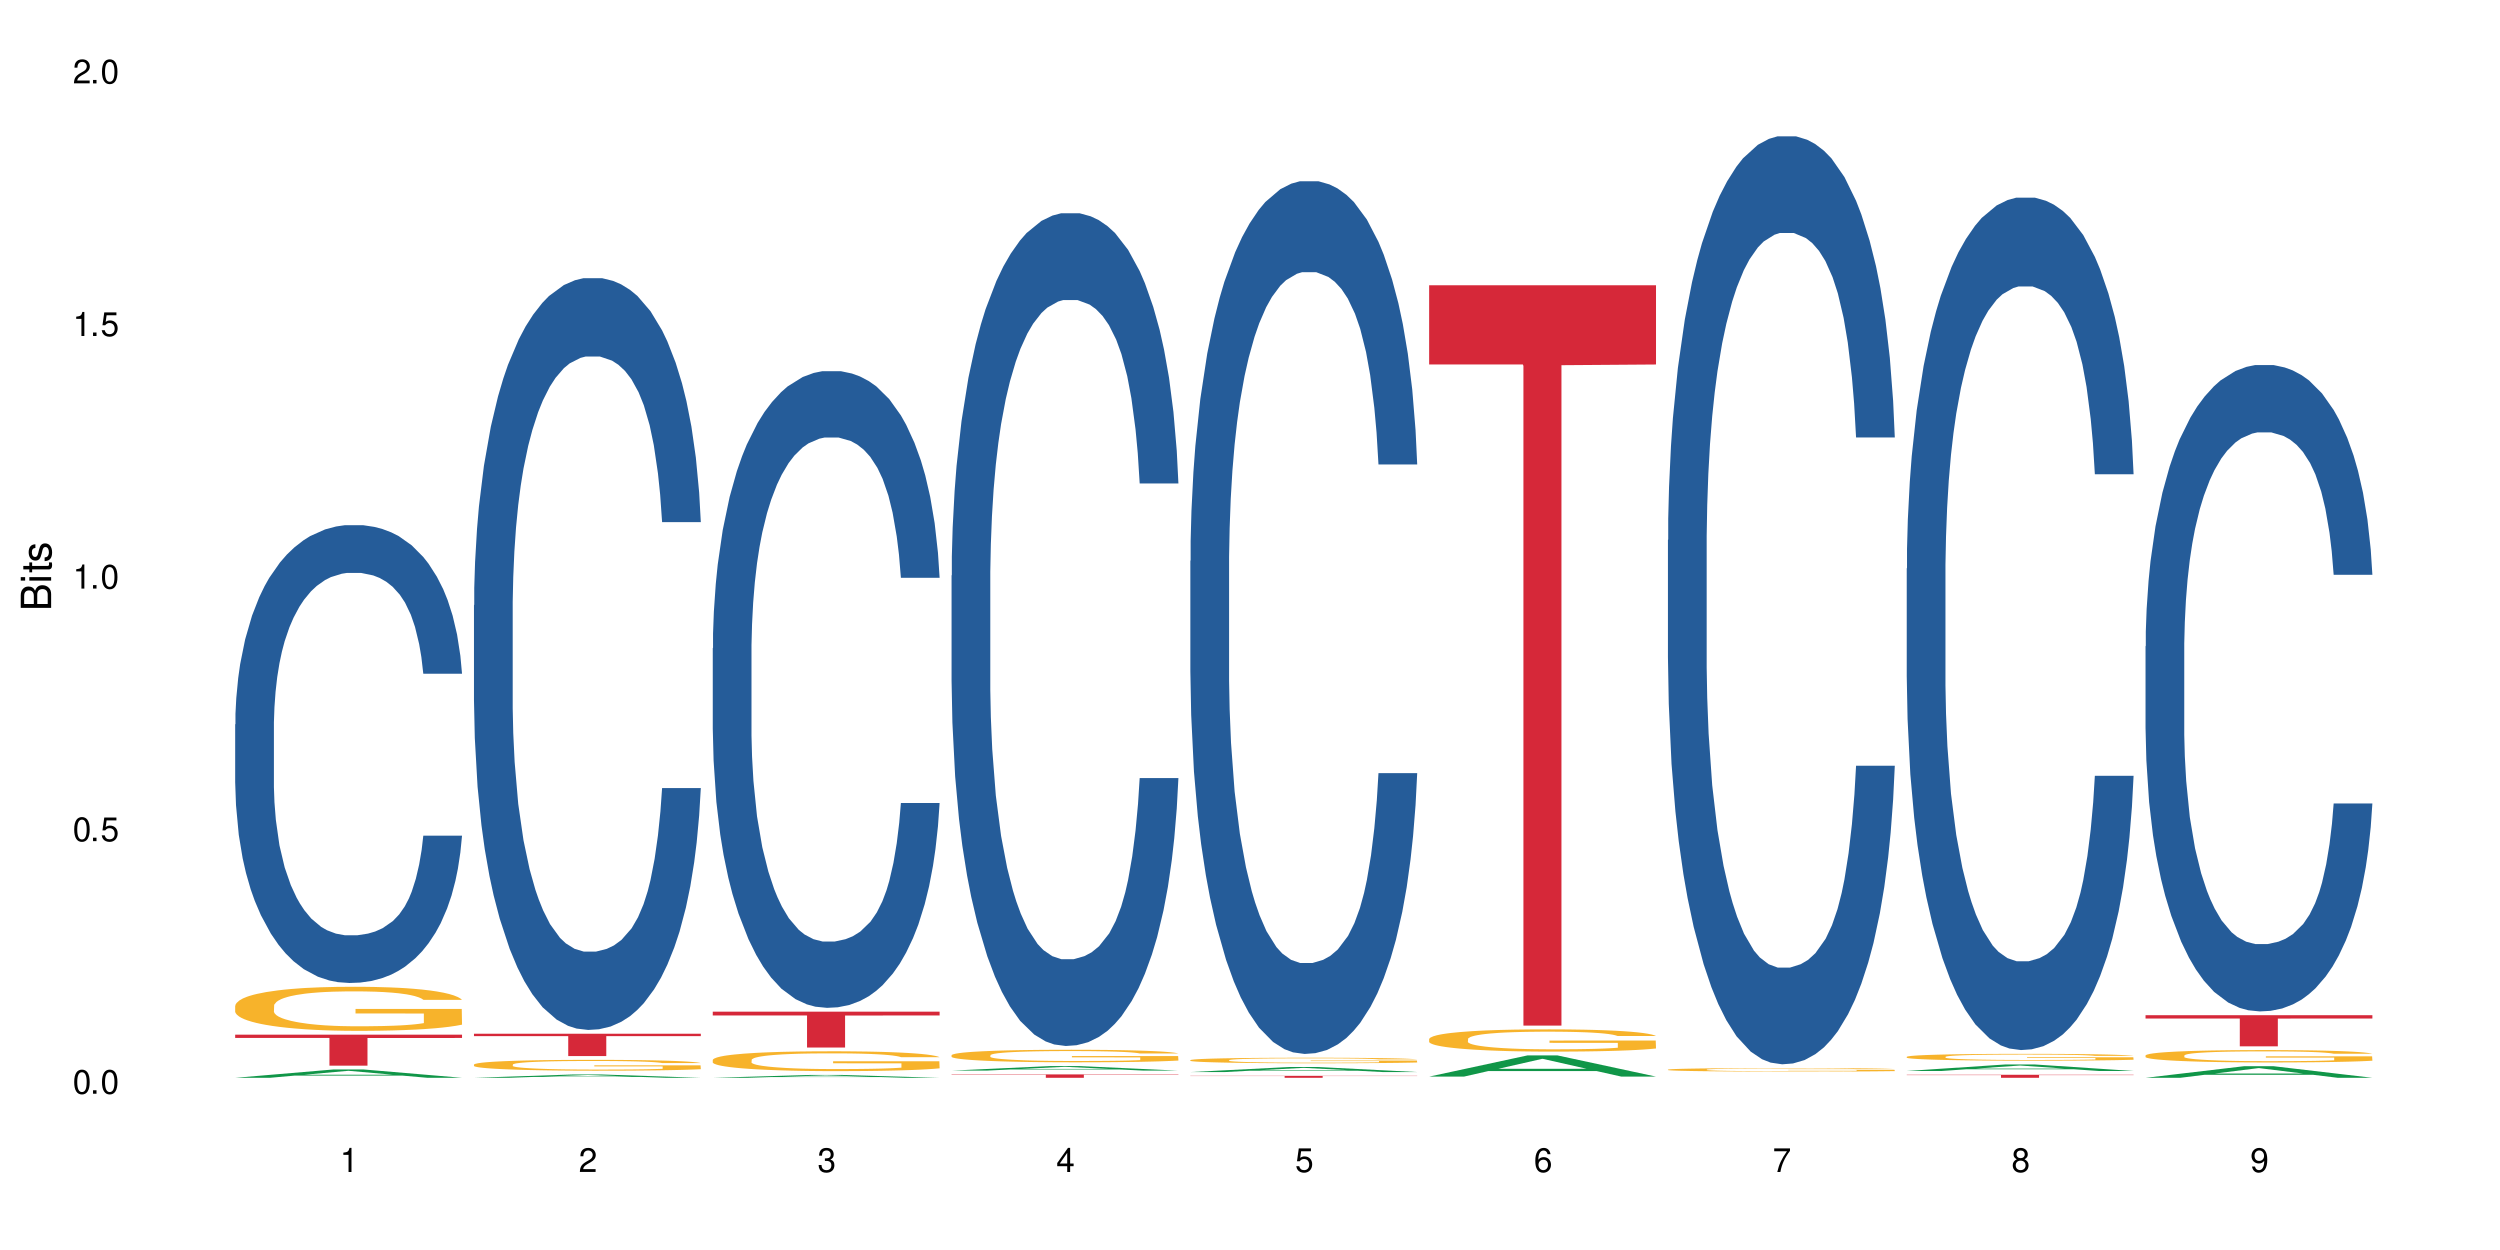 <?xml version="1.0" encoding="UTF-8"?>
<svg xmlns="http://www.w3.org/2000/svg" xmlns:xlink="http://www.w3.org/1999/xlink" width="720" height="360" viewBox="0 0 720 360">
<defs>
<g>
<g id="glyph-0-0">
</g>
<g id="glyph-0-1">
<path d="M 2.641 -6.938 C 2 -6.938 1.422 -6.656 1.078 -6.172 C 0.641 -5.562 0.406 -4.641 0.406 -3.359 C 0.406 -1.016 1.188 0.219 2.641 0.219 C 4.078 0.219 4.859 -1.016 4.859 -3.297 C 4.859 -4.641 4.656 -5.547 4.203 -6.172 C 3.844 -6.656 3.281 -6.938 2.641 -6.938 Z M 2.641 -6.188 C 3.547 -6.188 4 -5.25 4 -3.375 C 4 -1.406 3.562 -0.484 2.625 -0.484 C 1.734 -0.484 1.281 -1.438 1.281 -3.344 C 1.281 -5.25 1.734 -6.188 2.641 -6.188 Z M 2.641 -6.188 "/>
</g>
<g id="glyph-0-2">
<path d="M 1.828 -1 L 0.828 -1 L 0.828 0 L 1.828 0 Z M 1.828 -1 "/>
</g>
<g id="glyph-0-3">
<path d="M 4.562 -6.797 L 1.062 -6.797 L 0.547 -3.094 L 1.328 -3.094 C 1.719 -3.562 2.047 -3.734 2.578 -3.734 C 3.484 -3.734 4.062 -3.109 4.062 -2.094 C 4.062 -1.125 3.484 -0.531 2.578 -0.531 C 1.828 -0.531 1.375 -0.906 1.188 -1.672 L 0.328 -1.672 C 0.453 -1.109 0.547 -0.844 0.75 -0.594 C 1.125 -0.078 1.828 0.219 2.594 0.219 C 3.969 0.219 4.922 -0.781 4.922 -2.219 C 4.922 -3.562 4.031 -4.484 2.719 -4.484 C 2.25 -4.484 1.859 -4.359 1.469 -4.062 L 1.734 -5.969 L 4.562 -5.969 Z M 4.562 -6.797 "/>
</g>
<g id="glyph-0-4">
<path d="M 2.484 -4.938 L 2.484 0 L 3.328 0 L 3.328 -6.938 L 2.766 -6.938 C 2.469 -5.875 2.281 -5.734 0.984 -5.562 L 0.984 -4.938 Z M 2.484 -4.938 "/>
</g>
<g id="glyph-0-5">
<path d="M 4.859 -0.828 L 1.281 -0.828 C 1.359 -1.406 1.672 -1.781 2.5 -2.281 L 3.469 -2.828 C 4.406 -3.344 4.906 -4.062 4.906 -4.906 C 4.906 -5.484 4.672 -6.031 4.266 -6.406 C 3.859 -6.766 3.375 -6.938 2.719 -6.938 C 1.859 -6.938 1.219 -6.625 0.844 -6.031 C 0.609 -5.672 0.5 -5.234 0.484 -4.531 L 1.328 -4.531 C 1.359 -5.016 1.406 -5.281 1.531 -5.516 C 1.75 -5.938 2.188 -6.203 2.703 -6.203 C 3.469 -6.203 4.031 -5.641 4.031 -4.891 C 4.031 -4.344 3.719 -3.859 3.125 -3.516 L 2.234 -3 C 0.812 -2.172 0.406 -1.531 0.328 -0.016 L 4.859 -0.016 Z M 4.859 -0.828 "/>
</g>
<g id="glyph-0-6">
<path d="M 2.125 -3.188 L 2.578 -3.188 C 3.5 -3.188 3.984 -2.766 3.984 -1.922 C 3.984 -1.062 3.469 -0.531 2.594 -0.531 C 1.656 -0.531 1.203 -1 1.156 -2.016 L 0.312 -2.016 C 0.344 -1.453 0.438 -1.094 0.609 -0.781 C 0.953 -0.109 1.625 0.219 2.547 0.219 C 3.953 0.219 4.859 -0.625 4.859 -1.938 C 4.859 -2.828 4.516 -3.297 3.703 -3.594 C 4.344 -3.844 4.656 -4.328 4.656 -5.031 C 4.656 -6.219 3.875 -6.938 2.578 -6.938 C 1.203 -6.938 0.484 -6.172 0.453 -4.703 L 1.297 -4.703 C 1.312 -5.125 1.344 -5.359 1.453 -5.578 C 1.641 -5.969 2.062 -6.203 2.594 -6.203 C 3.344 -6.203 3.797 -5.75 3.797 -5 C 3.797 -4.516 3.609 -4.219 3.25 -4.047 C 3.016 -3.953 2.703 -3.922 2.125 -3.906 Z M 2.125 -3.188 "/>
</g>
<g id="glyph-0-7">
<path d="M 3.141 -1.672 L 3.141 0 L 3.984 0 L 3.984 -1.672 L 4.984 -1.672 L 4.984 -2.438 L 3.984 -2.438 L 3.984 -6.938 L 3.359 -6.938 L 0.266 -2.578 L 0.266 -1.672 Z M 3.141 -2.438 L 1 -2.438 L 3.141 -5.5 Z M 3.141 -2.438 "/>
</g>
<g id="glyph-0-8">
<path d="M 4.781 -5.125 C 4.609 -6.266 3.891 -6.938 2.844 -6.938 C 2.094 -6.938 1.422 -6.578 1.031 -5.953 C 0.594 -5.266 0.406 -4.422 0.406 -3.172 C 0.406 -2 0.578 -1.25 0.984 -0.641 C 1.359 -0.078 1.953 0.219 2.703 0.219 C 3.984 0.219 4.922 -0.75 4.922 -2.094 C 4.922 -3.375 4.062 -4.281 2.844 -4.281 C 2.172 -4.281 1.641 -4.031 1.281 -3.516 C 1.281 -5.234 1.828 -6.188 2.797 -6.188 C 3.391 -6.188 3.797 -5.797 3.938 -5.125 Z M 2.734 -3.531 C 3.547 -3.531 4.062 -2.953 4.062 -2.031 C 4.062 -1.156 3.484 -0.531 2.703 -0.531 C 1.922 -0.531 1.328 -1.188 1.328 -2.078 C 1.328 -2.938 1.906 -3.531 2.734 -3.531 Z M 2.734 -3.531 "/>
</g>
<g id="glyph-0-9">
<path d="M 4.984 -6.797 L 0.438 -6.797 L 0.438 -5.969 L 4.109 -5.969 C 2.5 -3.656 1.828 -2.234 1.328 0 L 2.219 0 C 2.594 -2.172 3.453 -4.047 4.984 -6.094 Z M 4.984 -6.797 "/>
</g>
<g id="glyph-0-10">
<path d="M 3.75 -3.656 C 4.469 -4.094 4.688 -4.438 4.688 -5.078 C 4.688 -6.172 3.844 -6.938 2.641 -6.938 C 1.438 -6.938 0.594 -6.172 0.594 -5.094 C 0.594 -4.438 0.812 -4.094 1.516 -3.656 C 0.734 -3.266 0.359 -2.703 0.359 -1.922 C 0.359 -0.656 1.281 0.219 2.641 0.219 C 3.984 0.219 4.922 -0.656 4.922 -1.922 C 4.922 -2.703 4.531 -3.266 3.75 -3.656 Z M 2.641 -6.188 C 3.359 -6.188 3.812 -5.75 3.812 -5.062 C 3.812 -4.406 3.344 -3.984 2.641 -3.984 C 1.922 -3.984 1.453 -4.406 1.453 -5.078 C 1.453 -5.75 1.922 -6.188 2.641 -6.188 Z M 2.641 -3.266 C 3.484 -3.266 4.062 -2.719 4.062 -1.906 C 4.062 -1.078 3.484 -0.531 2.625 -0.531 C 1.797 -0.531 1.219 -1.094 1.219 -1.906 C 1.219 -2.719 1.781 -3.266 2.641 -3.266 Z M 2.641 -3.266 "/>
</g>
<g id="glyph-0-11">
<path d="M 0.516 -1.578 C 0.672 -0.453 1.406 0.219 2.438 0.219 C 3.188 0.219 3.859 -0.141 4.266 -0.766 C 4.688 -1.453 4.891 -2.297 4.891 -3.547 C 4.891 -4.719 4.703 -5.453 4.312 -6.078 C 3.938 -6.641 3.344 -6.938 2.594 -6.938 C 1.297 -6.938 0.359 -5.969 0.359 -4.625 C 0.359 -3.344 1.234 -2.453 2.453 -2.453 C 3.094 -2.453 3.578 -2.672 4.016 -3.203 C 4 -1.484 3.469 -0.531 2.5 -0.531 C 1.906 -0.531 1.484 -0.906 1.359 -1.578 Z M 2.578 -6.203 C 3.375 -6.203 3.969 -5.531 3.969 -4.641 C 3.969 -3.797 3.391 -3.188 2.547 -3.188 C 1.734 -3.188 1.234 -3.766 1.234 -4.688 C 1.234 -5.562 1.797 -6.203 2.578 -6.203 Z M 2.578 -6.203 "/>
</g>
<g id="glyph-1-0">
</g>
<g id="glyph-1-1">
<path d="M 0 -0.953 L 0 -4.891 C 0 -5.719 -0.234 -6.344 -0.734 -6.797 C -1.188 -7.234 -1.812 -7.469 -2.5 -7.469 C -3.547 -7.469 -4.188 -7 -4.625 -5.875 C -4.984 -6.688 -5.625 -7.094 -6.531 -7.094 C -7.172 -7.094 -7.734 -6.859 -8.141 -6.391 C -8.562 -5.922 -8.75 -5.344 -8.75 -4.5 L -8.75 -0.953 Z M -4.984 -2.062 L -7.766 -2.062 L -7.766 -4.219 C -7.766 -4.844 -7.688 -5.203 -7.453 -5.5 C -7.219 -5.812 -6.859 -5.969 -6.375 -5.969 C -5.891 -5.969 -5.531 -5.812 -5.297 -5.5 C -5.062 -5.203 -4.984 -4.844 -4.984 -4.219 Z M -0.984 -2.062 L -4 -2.062 L -4 -4.781 C -4 -5.766 -3.438 -6.359 -2.484 -6.359 C -1.547 -6.359 -0.984 -5.766 -0.984 -4.781 Z M -0.984 -2.062 "/>
</g>
<g id="glyph-1-2">
<path d="M -6.281 -1.797 L -6.281 -0.797 L 0 -0.797 L 0 -1.797 Z M -8.75 -1.797 L -8.75 -0.797 L -7.484 -0.797 L -7.484 -1.797 Z M -8.75 -1.797 "/>
</g>
<g id="glyph-1-3">
<path d="M -6.281 -3.047 L -6.281 -2.016 L -8.016 -2.016 L -8.016 -1.016 L -6.281 -1.016 L -6.281 -0.172 L -5.469 -0.172 L -5.469 -1.016 L -0.719 -1.016 C -0.078 -1.016 0.281 -1.453 0.281 -2.234 C 0.281 -2.5 0.25 -2.719 0.188 -3.047 L -0.641 -3.047 C -0.609 -2.906 -0.594 -2.766 -0.594 -2.562 C -0.594 -2.141 -0.719 -2.016 -1.156 -2.016 L -5.469 -2.016 L -5.469 -3.047 Z M -6.281 -3.047 "/>
</g>
<g id="glyph-1-4">
<path d="M -4.531 -5.25 C -5.766 -5.25 -6.469 -4.422 -6.469 -2.969 C -6.469 -1.516 -5.719 -0.562 -4.547 -0.562 C -3.562 -0.562 -3.094 -1.062 -2.734 -2.562 L -2.516 -3.484 C -2.344 -4.188 -2.094 -4.469 -1.641 -4.469 C -1.047 -4.469 -0.641 -3.875 -0.641 -3 C -0.641 -2.453 -0.797 -2 -1.062 -1.75 C -1.25 -1.594 -1.422 -1.531 -1.875 -1.469 L -1.875 -0.406 C -0.422 -0.453 0.281 -1.266 0.281 -2.922 C 0.281 -4.5 -0.5 -5.516 -1.719 -5.516 C -2.656 -5.516 -3.172 -4.984 -3.469 -3.734 L -3.703 -2.766 C -3.891 -1.953 -4.156 -1.609 -4.594 -1.609 C -5.188 -1.609 -5.547 -2.125 -5.547 -2.938 C -5.547 -3.75 -5.203 -4.172 -4.531 -4.203 Z M -4.531 -5.25 "/>
</g>
</g>
</defs>
<rect x="-72" y="-36" width="864" height="432" fill="rgb(100%, 100%, 100%)" fill-opacity="1"/>
<path fill-rule="nonzero" fill="rgb(6.275%, 58.824%, 28.235%)" fill-opacity="1" d="M 67.73 310.406 L 67.801 310.402 L 96.07 308.004 L 104.656 308.004 L 133.066 310.406 L 123.082 310.406 L 115.965 309.781 L 84.762 309.781 L 77.781 310.406 L 67.73 310.406 L 87.766 309.52 L 113.102 309.52 L 100.469 308.398 L 100.328 308.395 L 100.188 308.402 L 87.695 309.52 L 87.766 309.52 Z M 67.73 310.406 "/>
<path fill-rule="nonzero" fill="rgb(14.51%, 36.078%, 60%)" fill-opacity="1" d="M 67.73 208.625 L 67.812 208.504 L 67.812 205.613 L 68.051 201.031 L 68.605 195.25 L 69.164 191.273 L 70.598 184.16 L 72.59 177.293 L 74.664 171.992 L 76.176 168.855 L 77.531 166.445 L 80.637 161.988 L 82.629 159.699 L 84.781 157.648 L 87.41 155.602 L 89.324 154.395 L 93.625 152.469 L 96.812 151.625 L 99.281 151.262 L 104.621 151.262 L 107.809 151.746 L 110.117 152.348 L 112.668 153.312 L 114.82 154.395 L 118.562 157.047 L 121.91 160.422 L 123.426 162.352 L 125.816 166.086 L 127.648 169.699 L 128.922 172.836 L 130.355 177.293 L 131.629 182.715 L 132.586 188.863 L 133.066 194.043 L 121.91 194.043 L 121.352 189.223 L 120.715 185.488 L 119.52 180.547 L 118.324 177.051 L 116.652 173.559 L 115.137 171.266 L 113.066 168.977 L 111.234 167.531 L 109.32 166.445 L 107.488 165.723 L 103.984 165 L 99.922 165 L 98.406 165.242 L 95.297 166.207 L 93.625 167.051 L 91.234 168.738 L 89.562 170.305 L 87.57 172.715 L 86.215 174.762 L 84.543 177.895 L 83.348 180.668 L 81.992 184.645 L 81.195 187.656 L 80.48 191.031 L 79.84 195.008 L 79.363 199.227 L 79.043 203.684 L 78.887 208.023 L 78.887 226.703 L 79.043 231.039 L 79.441 236.102 L 80.48 243.453 L 81.992 249.84 L 83.746 254.902 L 85.418 258.516 L 86.375 260.203 L 87.648 262.133 L 89.641 264.543 L 92.512 266.953 L 94.184 267.914 L 96.734 268.879 L 99.363 269.363 L 102.867 269.363 L 105.977 268.879 L 108.047 268.277 L 110.199 267.312 L 113.145 265.266 L 114.98 263.336 L 116.57 261.047 L 117.766 258.758 L 118.562 256.828 L 119.758 253.094 L 120.715 248.996 L 121.434 244.777 L 121.91 240.68 L 133.066 240.68 L 132.586 245.5 L 131.871 250.199 L 131.152 253.695 L 130.039 257.914 L 128.762 261.648 L 126.93 265.867 L 125.418 268.637 L 123.426 271.652 L 121.59 273.941 L 119.602 275.988 L 116.652 278.398 L 114.738 279.605 L 112.668 280.691 L 110.199 281.652 L 107.09 282.496 L 103.746 282.98 L 100.637 283.102 L 97.289 282.859 L 94.82 282.375 L 91.555 281.293 L 87.492 279.121 L 84.543 276.832 L 82.23 274.543 L 80.238 272.133 L 78.008 268.879 L 75.141 263.578 L 73.387 259.48 L 72.191 256.105 L 70.84 251.406 L 69.883 247.188 L 68.766 240.441 L 67.969 231.883 L 67.73 225.254 Z M 67.73 208.625 "/>
<path fill-rule="nonzero" fill="rgb(96.863%, 70.196%, 16.863%)" fill-opacity="1" d="M 67.73 289.629 L 67.812 289.617 L 67.812 289.383 L 68.129 288.863 L 68.926 288.145 L 69.961 287.551 L 71.078 287.09 L 71.793 286.844 L 72.988 286.496 L 74.023 286.242 L 76.656 285.719 L 80 285.234 L 81.832 285.023 L 83.906 284.828 L 86.852 284.605 L 88.207 284.523 L 92.352 284.34 L 97.051 284.223 L 102.23 284.188 L 104.621 284.199 L 107.887 284.246 L 112.348 284.375 L 114.898 284.488 L 116.891 284.605 L 118.961 284.758 L 121.512 284.988 L 123.902 285.266 L 125.816 285.547 L 127.727 285.895 L 129.32 286.266 L 130.676 286.672 L 131.871 287.156 L 132.586 287.562 L 133.066 287.969 L 121.988 287.969 L 121.352 287.562 L 120.637 287.25 L 119.441 286.867 L 118.246 286.59 L 117.051 286.367 L 114.82 286.066 L 112.906 285.883 L 110.516 285.719 L 108.207 285.613 L 105.578 285.547 L 103.984 285.523 L 99.762 285.523 L 95.938 285.605 L 93.707 285.695 L 92.113 285.789 L 89.879 285.965 L 88.527 286.102 L 87.73 286.195 L 85.34 286.555 L 83.746 286.879 L 82.871 287.102 L 81.754 287.449 L 80.957 287.762 L 80.082 288.227 L 79.602 288.574 L 78.965 289.363 L 78.887 291.449 L 79.125 291.891 L 79.602 292.367 L 80.238 292.781 L 81.195 293.223 L 82.152 293.559 L 83.824 294.012 L 85.258 294.312 L 86.375 294.512 L 88.527 294.824 L 89.402 294.93 L 91.473 295.137 L 93.625 295.301 L 96.254 295.438 L 98.246 295.508 L 101.434 295.566 L 105.496 295.566 L 110.277 295.496 L 113.305 295.406 L 115.379 295.312 L 116.73 295.23 L 118.406 295.102 L 119.602 294.988 L 120.715 294.859 L 122.07 294.66 L 122.07 291.891 L 102.391 291.879 L 102.391 290.578 L 132.984 290.566 L 133.066 295.102 L 131.391 295.414 L 129.32 295.719 L 127.328 295.949 L 125.258 296.148 L 122.309 296.367 L 119.918 296.508 L 116.254 296.668 L 112.906 296.773 L 109.402 296.844 L 106.293 296.879 L 102.629 296.891 L 99.363 296.867 L 95.855 296.797 L 93.066 296.703 L 90.52 296.586 L 87.969 296.438 L 84.781 296.191 L 82.711 295.996 L 80.559 295.754 L 78.406 295.461 L 76.496 295.148 L 75.219 294.906 L 73.945 294.629 L 72.59 294.281 L 71.316 293.887 L 70.359 293.527 L 69.484 293.121 L 68.848 292.738 L 68.211 292.215 L 67.891 291.797 L 67.73 291.438 Z M 67.73 289.629 "/>
<path fill-rule="nonzero" fill="rgb(83.922%, 15.686%, 22.353%)" fill-opacity="1" d="M 67.73 297.977 L 133.066 297.977 L 133.066 298.934 L 105.836 298.941 L 105.836 306.914 L 94.879 306.914 L 94.879 298.953 L 94.723 298.934 L 67.73 298.934 Z M 67.73 297.977 "/>
<path fill-rule="nonzero" fill="rgb(6.275%, 58.824%, 28.235%)" fill-opacity="1" d="M 136.504 310.406 L 136.574 310.406 L 164.844 309.453 L 173.43 309.453 L 201.836 310.406 L 191.855 310.406 L 184.738 310.16 L 153.535 310.16 L 146.555 310.406 L 136.504 310.406 L 156.535 310.055 L 181.875 310.055 L 169.242 309.609 L 168.961 309.609 L 156.469 310.055 L 156.535 310.055 Z M 136.504 310.406 "/>
<path fill-rule="nonzero" fill="rgb(14.51%, 36.078%, 60%)" fill-opacity="1" d="M 136.504 174.316 L 136.582 174.121 L 136.582 169.371 L 136.824 161.848 L 137.379 152.348 L 137.938 145.82 L 139.371 134.141 L 141.363 122.859 L 143.434 114.152 L 144.949 109.008 L 146.305 105.051 L 149.41 97.727 L 151.402 93.965 L 153.555 90.602 L 156.184 87.238 L 158.098 85.258 L 162.398 82.09 L 165.586 80.707 L 168.055 80.113 L 173.395 80.113 L 176.582 80.902 L 178.891 81.895 L 181.441 83.477 L 183.594 85.258 L 187.336 89.613 L 190.684 95.152 L 192.195 98.32 L 194.586 104.457 L 196.418 110.395 L 197.695 115.539 L 199.129 122.859 L 200.402 131.766 L 201.359 141.859 L 201.836 150.371 L 190.684 150.371 L 190.125 142.453 L 189.488 136.32 L 188.293 128.203 L 187.098 122.465 L 185.426 116.727 L 183.91 112.965 L 181.84 109.207 L 180.008 106.832 L 178.094 105.051 L 176.262 103.863 L 172.758 102.676 L 168.691 102.676 L 167.18 103.07 L 164.07 104.652 L 162.398 106.039 L 160.008 108.809 L 158.336 111.383 L 156.344 115.34 L 154.988 118.703 L 153.316 123.852 L 152.121 128.402 L 150.766 134.934 L 149.969 139.883 L 149.25 145.422 L 148.613 151.953 L 148.137 158.879 L 147.816 166.203 L 147.66 173.328 L 147.66 204.004 L 147.816 211.129 L 148.215 219.441 L 149.25 231.512 L 150.766 242.004 L 152.52 250.316 L 154.191 256.25 L 155.148 259.023 L 156.422 262.188 L 158.414 266.148 L 161.281 270.105 L 162.957 271.688 L 165.504 273.273 L 168.137 274.062 L 171.641 274.062 L 174.746 273.273 L 176.82 272.281 L 178.973 270.699 L 181.918 267.336 L 183.75 264.168 L 185.344 260.406 L 186.539 256.648 L 187.336 253.48 L 188.531 247.348 L 189.488 240.617 L 190.203 233.691 L 190.684 226.961 L 201.836 226.961 L 201.359 234.879 L 200.645 242.598 L 199.926 248.336 L 198.809 255.262 L 197.535 261.398 L 195.703 268.324 L 194.188 272.875 L 192.195 277.824 L 190.363 281.586 L 188.371 284.949 L 185.426 288.906 L 183.512 290.887 L 181.441 292.668 L 178.973 294.25 L 175.863 295.637 L 172.516 296.426 L 169.41 296.625 L 166.062 296.23 L 163.594 295.438 L 160.328 293.656 L 156.262 290.094 L 153.316 286.332 L 151.004 282.574 L 149.012 278.617 L 146.781 273.273 L 143.914 264.562 L 142.16 257.836 L 140.965 252.293 L 139.609 244.574 L 138.656 237.648 L 137.539 226.566 L 136.742 212.516 L 136.504 201.629 Z M 136.504 174.316 "/>
<path fill-rule="nonzero" fill="rgb(96.863%, 70.196%, 16.863%)" fill-opacity="1" d="M 136.504 306.574 L 136.582 306.574 L 136.582 306.516 L 136.902 306.387 L 137.699 306.211 L 138.734 306.062 L 139.852 305.949 L 140.566 305.891 L 141.762 305.805 L 142.797 305.742 L 145.426 305.613 L 148.773 305.492 L 150.605 305.441 L 152.68 305.395 L 155.625 305.34 L 156.98 305.32 L 161.125 305.273 L 165.824 305.246 L 171.004 305.234 L 173.395 305.238 L 176.66 305.25 L 181.121 305.281 L 183.672 305.309 L 185.664 305.34 L 187.734 305.375 L 190.285 305.434 L 192.676 305.5 L 194.586 305.57 L 196.5 305.656 L 198.094 305.746 L 199.449 305.848 L 200.645 305.969 L 201.359 306.066 L 201.836 306.168 L 190.762 306.168 L 190.125 306.066 L 189.41 305.988 L 188.215 305.895 L 187.02 305.828 L 185.824 305.773 L 183.594 305.699 L 181.68 305.652 L 179.289 305.613 L 176.98 305.586 L 174.348 305.57 L 172.758 305.562 L 168.535 305.562 L 164.707 305.586 L 162.477 305.605 L 160.883 305.629 L 158.652 305.672 L 157.301 305.707 L 156.504 305.73 L 154.113 305.82 L 152.52 305.898 L 151.641 305.953 L 150.527 306.039 L 149.73 306.117 L 148.852 306.23 L 148.375 306.316 L 147.738 306.512 L 147.66 307.023 L 147.898 307.133 L 148.375 307.25 L 149.012 307.352 L 149.969 307.461 L 150.926 307.543 L 152.598 307.656 L 154.031 307.73 L 155.148 307.777 L 157.301 307.855 L 158.176 307.883 L 160.246 307.934 L 162.398 307.973 L 165.027 308.008 L 167.02 308.023 L 170.207 308.039 L 174.27 308.039 L 179.051 308.02 L 182.078 308 L 184.148 307.977 L 185.504 307.957 L 187.176 307.926 L 188.371 307.895 L 189.488 307.863 L 190.844 307.816 L 190.844 307.133 L 171.164 307.129 L 171.164 306.809 L 201.758 306.809 L 201.836 307.926 L 200.164 308 L 198.094 308.074 L 196.102 308.133 L 194.031 308.18 L 191.082 308.234 L 188.691 308.27 L 185.027 308.309 L 181.68 308.336 L 178.176 308.352 L 175.066 308.359 L 171.402 308.363 L 168.137 308.359 L 164.629 308.34 L 161.84 308.316 L 159.289 308.289 L 156.742 308.254 L 153.555 308.191 L 151.484 308.145 L 149.332 308.086 L 147.18 308.012 L 145.27 307.934 L 143.992 307.875 L 142.719 307.809 L 141.363 307.723 L 140.09 307.625 L 139.133 307.535 L 138.258 307.434 L 137.617 307.34 L 136.98 307.211 L 136.664 307.109 L 136.504 307.02 Z M 136.504 306.574 "/>
<path fill-rule="nonzero" fill="rgb(83.922%, 15.686%, 22.353%)" fill-opacity="1" d="M 136.504 297.715 L 201.836 297.715 L 201.836 298.402 L 174.609 298.41 L 174.609 304.148 L 163.652 304.148 L 163.652 298.414 L 163.496 298.402 L 136.504 298.402 Z M 136.504 297.715 "/>
<path fill-rule="nonzero" fill="rgb(6.275%, 58.824%, 28.235%)" fill-opacity="1" d="M 205.277 310.406 L 205.348 310.406 L 233.617 309.574 L 242.203 309.574 L 270.609 310.406 L 260.629 310.406 L 253.508 310.191 L 222.309 310.191 L 215.328 310.406 L 205.277 310.406 L 225.309 310.102 L 250.648 310.098 L 238.012 309.711 L 237.734 309.711 L 225.238 310.098 L 225.309 310.102 Z M 205.277 310.406 "/>
<path fill-rule="nonzero" fill="rgb(14.51%, 36.078%, 60%)" fill-opacity="1" d="M 205.277 186.684 L 205.355 186.516 L 205.355 182.492 L 205.594 176.125 L 206.152 168.078 L 206.711 162.547 L 208.145 152.66 L 210.137 143.105 L 212.207 135.73 L 213.723 131.375 L 215.078 128.023 L 218.184 121.82 L 220.176 118.637 L 222.328 115.789 L 224.957 112.938 L 226.867 111.262 L 231.172 108.582 L 234.359 107.406 L 236.828 106.902 L 242.168 106.902 L 245.352 107.574 L 247.664 108.414 L 250.215 109.754 L 252.363 111.262 L 256.109 114.949 L 259.457 119.641 L 260.969 122.324 L 263.359 127.52 L 265.191 132.547 L 266.469 136.906 L 267.902 143.105 L 269.176 150.648 L 270.133 159.195 L 270.609 166.402 L 259.457 166.402 L 258.898 159.699 L 258.262 154.504 L 257.066 147.633 L 255.871 142.773 L 254.195 137.91 L 252.684 134.727 L 250.613 131.543 L 248.777 129.531 L 246.867 128.023 L 245.035 127.016 L 241.527 126.012 L 237.465 126.012 L 235.953 126.348 L 232.844 127.688 L 231.172 128.859 L 228.781 131.207 L 227.109 133.387 L 225.117 136.738 L 223.762 139.586 L 222.09 143.945 L 220.895 147.801 L 219.539 153.332 L 218.742 157.52 L 218.023 162.215 L 217.387 167.746 L 216.91 173.609 L 216.59 179.812 L 216.43 185.848 L 216.43 211.824 L 216.59 217.859 L 216.988 224.898 L 218.023 235.121 L 219.539 244.004 L 221.293 251.043 L 222.965 256.07 L 223.922 258.418 L 225.195 261.102 L 227.188 264.453 L 230.055 267.805 L 231.73 269.145 L 234.277 270.484 L 236.906 271.156 L 240.414 271.156 L 243.52 270.484 L 245.594 269.648 L 247.742 268.309 L 250.691 265.457 L 252.523 262.777 L 254.117 259.59 L 255.312 256.406 L 256.109 253.727 L 257.305 248.531 L 258.262 242.832 L 258.977 236.965 L 259.457 231.266 L 270.609 231.266 L 270.133 237.973 L 269.414 244.508 L 268.699 249.367 L 267.582 255.234 L 266.309 260.43 L 264.477 266.297 L 262.961 270.152 L 260.969 274.34 L 259.137 277.527 L 257.145 280.375 L 254.195 283.727 L 252.285 285.402 L 250.215 286.91 L 247.742 288.254 L 244.637 289.426 L 241.289 290.098 L 238.184 290.262 L 234.836 289.93 L 232.367 289.258 L 229.098 287.75 L 225.035 284.734 L 222.09 281.547 L 219.777 278.363 L 217.785 275.012 L 215.555 270.484 L 212.688 263.113 L 210.934 257.414 L 209.738 252.719 L 208.383 246.184 L 207.426 240.316 L 206.312 230.93 L 205.516 219.031 L 205.277 209.812 Z M 205.277 186.684 "/>
<path fill-rule="nonzero" fill="rgb(96.863%, 70.196%, 16.863%)" fill-opacity="1" d="M 205.277 305.219 L 205.355 305.211 L 205.355 305.109 L 205.676 304.875 L 206.473 304.551 L 207.508 304.285 L 208.621 304.074 L 209.34 303.965 L 210.535 303.809 L 211.57 303.695 L 214.199 303.457 L 217.547 303.238 L 219.379 303.145 L 221.449 303.059 L 224.398 302.957 L 225.754 302.922 L 229.895 302.836 L 234.598 302.785 L 239.777 302.77 L 242.168 302.773 L 245.434 302.797 L 249.895 302.852 L 252.445 302.906 L 254.438 302.957 L 256.508 303.027 L 259.059 303.129 L 261.449 303.254 L 263.359 303.379 L 265.273 303.535 L 266.867 303.703 L 268.219 303.887 L 269.414 304.105 L 270.133 304.289 L 270.609 304.473 L 259.535 304.473 L 258.898 304.289 L 258.18 304.148 L 256.984 303.977 L 255.789 303.852 L 254.594 303.75 L 252.363 303.617 L 250.453 303.531 L 248.062 303.457 L 245.75 303.41 L 243.121 303.379 L 241.527 303.371 L 237.305 303.371 L 233.48 303.406 L 231.25 303.449 L 229.656 303.488 L 227.426 303.57 L 226.07 303.633 L 225.273 303.672 L 222.883 303.836 L 221.293 303.98 L 220.414 304.078 L 219.301 304.238 L 218.504 304.379 L 217.625 304.586 L 217.148 304.742 L 216.512 305.098 L 216.43 306.039 L 216.672 306.234 L 217.148 306.449 L 217.785 306.637 L 218.742 306.836 L 219.699 306.988 L 221.371 307.191 L 222.805 307.328 L 223.922 307.414 L 226.07 307.555 L 226.949 307.602 L 229.02 307.695 L 231.172 307.77 L 233.801 307.832 L 235.793 307.863 L 238.98 307.891 L 243.043 307.891 L 247.824 307.859 L 250.852 307.816 L 252.922 307.773 L 254.277 307.738 L 255.949 307.68 L 257.145 307.629 L 258.262 307.57 L 259.613 307.484 L 259.613 306.234 L 239.934 306.23 L 239.934 305.645 L 270.531 305.641 L 270.609 307.68 L 268.938 307.824 L 266.867 307.957 L 264.875 308.062 L 262.801 308.152 L 259.855 308.25 L 257.465 308.312 L 253.801 308.387 L 250.453 308.434 L 246.945 308.465 L 243.84 308.48 L 240.176 308.484 L 236.906 308.477 L 233.402 308.445 L 230.613 308.402 L 228.062 308.348 L 225.516 308.281 L 222.328 308.172 L 220.254 308.082 L 218.105 307.973 L 215.953 307.844 L 214.039 307.703 L 212.766 307.594 L 211.492 307.469 L 210.137 307.312 L 208.863 307.133 L 207.906 306.973 L 207.027 306.789 L 206.391 306.617 L 205.754 306.383 L 205.438 306.195 L 205.277 306.031 Z M 205.277 305.219 "/>
<path fill-rule="nonzero" fill="rgb(83.922%, 15.686%, 22.353%)" fill-opacity="1" d="M 205.277 291.352 L 270.609 291.352 L 270.609 292.457 L 243.383 292.469 L 243.383 301.68 L 232.426 301.68 L 232.426 292.477 L 232.266 292.457 L 205.277 292.457 Z M 205.277 291.352 "/>
<path fill-rule="nonzero" fill="rgb(6.275%, 58.824%, 28.235%)" fill-opacity="1" d="M 274.051 308.34 L 274.117 308.336 L 302.387 307.031 L 310.973 307.031 L 339.383 308.34 L 329.402 308.34 L 322.281 308 L 291.082 308 L 284.102 308.34 L 274.051 308.34 L 294.082 307.855 L 319.422 307.855 L 306.785 307.246 L 306.645 307.246 L 306.508 307.25 L 294.012 307.855 L 294.082 307.855 Z M 274.051 308.34 "/>
<path fill-rule="nonzero" fill="rgb(14.51%, 36.078%, 60%)" fill-opacity="1" d="M 274.051 165.766 L 274.129 165.547 L 274.129 160.285 L 274.367 151.957 L 274.926 141.434 L 275.484 134.199 L 276.918 121.266 L 278.91 108.77 L 280.98 99.125 L 282.496 93.426 L 283.848 89.039 L 286.957 80.93 L 288.949 76.762 L 291.102 73.035 L 293.73 69.309 L 295.641 67.117 L 299.945 63.609 L 303.129 62.074 L 305.602 61.418 L 310.938 61.418 L 314.125 62.297 L 316.438 63.391 L 318.984 65.145 L 321.137 67.117 L 324.883 71.941 L 328.23 78.078 L 329.742 81.586 L 332.133 88.383 L 333.965 94.957 L 335.238 100.66 L 336.676 108.77 L 337.949 118.633 L 338.906 129.816 L 339.383 139.242 L 328.23 139.242 L 327.672 130.473 L 327.035 123.676 L 325.84 114.688 L 324.645 108.332 L 322.969 101.973 L 321.457 97.809 L 319.383 93.645 L 317.551 91.012 L 315.641 89.039 L 313.809 87.723 L 310.301 86.41 L 306.238 86.41 L 304.723 86.848 L 301.617 88.602 L 299.945 90.137 L 297.555 93.203 L 295.879 96.055 L 293.887 100.438 L 292.535 104.164 L 290.859 109.867 L 289.664 114.906 L 288.312 122.141 L 287.516 127.621 L 286.797 133.762 L 286.16 140.996 L 285.684 148.668 L 285.363 156.777 L 285.203 164.672 L 285.203 198.648 L 285.363 206.543 L 285.762 215.75 L 286.797 229.121 L 288.312 240.738 L 290.062 249.945 L 291.738 256.523 L 292.691 259.594 L 293.969 263.102 L 295.961 267.484 L 298.828 271.867 L 300.5 273.621 L 303.051 275.375 L 305.68 276.254 L 309.188 276.254 L 312.293 275.375 L 314.363 274.281 L 316.516 272.527 L 319.465 268.801 L 321.297 265.293 L 322.891 261.129 L 324.086 256.961 L 324.883 253.453 L 326.078 246.66 L 327.035 239.207 L 327.75 231.531 L 328.23 224.078 L 339.383 224.078 L 338.906 232.848 L 338.188 241.398 L 337.473 247.754 L 336.355 255.426 L 335.082 262.223 L 333.25 269.895 L 331.734 274.938 L 329.742 280.418 L 327.91 284.582 L 325.918 288.309 L 322.969 292.695 L 321.059 294.887 L 318.984 296.859 L 316.516 298.613 L 313.41 300.148 L 310.062 301.023 L 306.957 301.246 L 303.609 300.805 L 301.141 299.93 L 297.871 297.957 L 293.809 294.012 L 290.859 289.844 L 288.551 285.68 L 286.559 281.297 L 284.328 275.375 L 281.457 265.73 L 279.707 258.277 L 278.512 252.141 L 277.156 243.59 L 276.199 235.918 L 275.086 223.641 L 274.289 208.074 L 274.051 196.02 Z M 274.051 165.766 "/>
<path fill-rule="nonzero" fill="rgb(96.863%, 70.196%, 16.863%)" fill-opacity="1" d="M 274.051 303.879 L 274.129 303.875 L 274.129 303.809 L 274.449 303.66 L 275.246 303.457 L 276.281 303.289 L 277.395 303.156 L 278.113 303.09 L 279.309 302.988 L 280.344 302.918 L 282.973 302.77 L 286.32 302.629 L 288.152 302.57 L 290.223 302.516 L 293.172 302.453 L 294.527 302.43 L 298.668 302.375 L 303.371 302.344 L 308.547 302.332 L 310.938 302.336 L 314.207 302.352 L 318.668 302.387 L 321.219 302.418 L 323.207 302.453 L 325.281 302.496 L 327.832 302.562 L 330.219 302.641 L 332.133 302.719 L 334.043 302.816 L 335.637 302.922 L 336.992 303.039 L 338.188 303.176 L 338.906 303.293 L 339.383 303.406 L 328.309 303.406 L 327.672 303.293 L 326.953 303.203 L 325.758 303.094 L 324.562 303.016 L 323.367 302.953 L 321.137 302.867 L 319.227 302.816 L 316.836 302.77 L 314.523 302.738 L 311.895 302.719 L 310.301 302.711 L 306.078 302.711 L 302.254 302.734 L 300.023 302.762 L 298.43 302.789 L 296.199 302.836 L 294.844 302.879 L 294.047 302.902 L 291.656 303.008 L 290.062 303.098 L 289.188 303.16 L 288.07 303.262 L 287.273 303.348 L 286.398 303.48 L 285.922 303.578 L 285.285 303.805 L 285.203 304.398 L 285.441 304.523 L 285.922 304.656 L 286.559 304.777 L 287.516 304.902 L 288.469 304.996 L 290.145 305.125 L 291.578 305.211 L 292.691 305.266 L 294.844 305.355 L 295.723 305.387 L 297.793 305.445 L 299.945 305.492 L 302.574 305.531 L 304.566 305.551 L 307.75 305.566 L 311.816 305.566 L 316.598 305.547 L 319.625 305.52 L 321.695 305.496 L 323.051 305.473 L 324.723 305.438 L 325.918 305.402 L 327.035 305.367 L 328.387 305.309 L 328.387 304.523 L 308.707 304.52 L 308.707 304.148 L 339.305 304.148 L 339.383 305.438 L 337.711 305.523 L 335.637 305.609 L 333.645 305.676 L 331.574 305.73 L 328.625 305.797 L 326.238 305.836 L 322.57 305.879 L 319.227 305.91 L 315.719 305.93 L 312.613 305.941 L 308.945 305.945 L 305.68 305.938 L 302.176 305.918 L 299.387 305.891 L 296.836 305.859 L 294.285 305.816 L 291.102 305.746 L 289.027 305.691 L 286.875 305.621 L 284.727 305.539 L 282.812 305.449 L 281.539 305.379 L 280.266 305.301 L 278.91 305.203 L 277.633 305.09 L 276.68 304.988 L 275.801 304.871 L 275.164 304.762 L 274.527 304.613 L 274.207 304.496 L 274.051 304.395 Z M 274.051 303.879 "/>
<path fill-rule="nonzero" fill="rgb(83.922%, 15.686%, 22.353%)" fill-opacity="1" d="M 274.051 309.43 L 339.383 309.43 L 339.383 309.535 L 312.152 309.535 L 312.152 310.406 L 301.199 310.406 L 301.199 309.535 L 274.051 309.535 Z M 274.051 309.43 "/>
<path fill-rule="nonzero" fill="rgb(6.275%, 58.824%, 28.235%)" fill-opacity="1" d="M 342.82 308.75 L 342.891 308.75 L 371.16 307.305 L 379.746 307.305 L 408.156 308.75 L 398.176 308.75 L 391.055 308.375 L 359.852 308.375 L 352.875 308.75 L 342.82 308.75 L 362.855 308.219 L 388.191 308.215 L 375.559 307.543 L 375.418 307.539 L 375.281 307.547 L 362.785 308.215 L 362.855 308.219 Z M 342.82 308.75 "/>
<path fill-rule="nonzero" fill="rgb(14.51%, 36.078%, 60%)" fill-opacity="1" d="M 342.82 161.555 L 342.902 161.328 L 342.902 155.812 L 343.141 147.082 L 343.699 136.055 L 344.258 128.473 L 345.691 114.918 L 347.684 101.824 L 349.754 91.715 L 351.266 85.742 L 352.621 81.145 L 355.73 72.645 L 357.723 68.281 L 359.871 64.375 L 362.5 60.469 L 364.414 58.172 L 368.715 54.496 L 371.902 52.887 L 374.375 52.199 L 379.711 52.199 L 382.898 53.117 L 385.211 54.266 L 387.758 56.105 L 389.91 58.172 L 393.656 63.227 L 397 69.66 L 398.516 73.336 L 400.906 80.457 L 402.738 87.348 L 404.012 93.32 L 405.445 101.824 L 406.723 112.16 L 407.68 123.879 L 408.156 133.758 L 397 133.758 L 396.445 124.566 L 395.805 117.445 L 394.609 108.027 L 393.414 101.363 L 391.742 94.699 L 390.23 90.336 L 388.156 85.969 L 386.324 83.215 L 384.414 81.145 L 382.578 79.766 L 379.074 78.391 L 375.012 78.391 L 373.496 78.848 L 370.391 80.688 L 368.715 82.293 L 366.324 85.512 L 364.652 88.496 L 362.66 93.094 L 361.305 96.996 L 359.633 102.973 L 358.438 108.254 L 357.082 115.836 L 356.285 121.582 L 355.57 128.012 L 354.934 135.594 L 354.453 143.637 L 354.137 152.137 L 353.977 160.406 L 353.977 196.016 L 354.137 204.289 L 354.535 213.938 L 355.57 227.953 L 357.082 240.129 L 358.836 249.777 L 360.508 256.668 L 361.465 259.887 L 362.742 263.562 L 364.734 268.156 L 367.602 272.75 L 369.273 274.59 L 371.824 276.43 L 374.453 277.348 L 377.957 277.348 L 381.066 276.43 L 383.137 275.277 L 385.289 273.441 L 388.238 269.535 L 390.07 265.859 L 391.664 261.496 L 392.859 257.129 L 393.656 253.453 L 394.852 246.332 L 395.805 238.52 L 396.523 230.48 L 397 222.668 L 408.156 222.668 L 407.68 231.859 L 406.961 240.816 L 406.242 247.48 L 405.129 255.52 L 403.852 262.645 L 402.02 270.684 L 400.508 275.969 L 398.516 281.711 L 396.684 286.078 L 394.691 289.984 L 391.742 294.578 L 389.832 296.875 L 387.758 298.941 L 385.289 300.781 L 382.18 302.391 L 378.836 303.309 L 375.727 303.539 L 372.383 303.078 L 369.91 302.16 L 366.645 300.09 L 362.582 295.957 L 359.633 291.59 L 357.324 287.227 L 355.332 282.633 L 353.102 276.43 L 350.23 266.32 L 348.48 258.508 L 347.285 252.074 L 345.93 243.113 L 344.973 235.074 L 343.859 222.207 L 343.062 205.898 L 342.82 193.262 Z M 342.82 161.555 "/>
<path fill-rule="nonzero" fill="rgb(96.863%, 70.196%, 16.863%)" fill-opacity="1" d="M 342.82 305.309 L 342.902 305.305 L 342.902 305.277 L 343.219 305.211 L 344.016 305.121 L 345.051 305.047 L 346.168 304.988 L 346.887 304.961 L 348.082 304.914 L 349.117 304.883 L 351.746 304.816 L 355.094 304.758 L 356.926 304.73 L 358.996 304.707 L 361.945 304.68 L 363.297 304.668 L 367.441 304.645 L 372.141 304.633 L 377.32 304.625 L 379.711 304.629 L 382.977 304.633 L 387.441 304.648 L 389.988 304.664 L 391.98 304.68 L 394.055 304.699 L 396.602 304.727 L 398.992 304.762 L 400.906 304.797 L 402.816 304.84 L 404.41 304.887 L 405.766 304.938 L 406.961 305 L 407.68 305.051 L 408.156 305.102 L 397.082 305.102 L 396.445 305.051 L 395.727 305.012 L 394.531 304.961 L 393.336 304.926 L 392.141 304.898 L 389.91 304.863 L 387.996 304.84 L 385.609 304.816 L 383.297 304.805 L 380.668 304.797 L 379.074 304.793 L 374.852 304.793 L 371.027 304.805 L 368.797 304.816 L 367.203 304.828 L 364.973 304.848 L 363.617 304.867 L 362.82 304.879 L 360.43 304.922 L 358.836 304.965 L 357.961 304.992 L 356.844 305.035 L 356.047 305.074 L 355.172 305.133 L 354.695 305.176 L 354.055 305.273 L 353.977 305.535 L 354.215 305.59 L 354.695 305.652 L 355.332 305.703 L 356.285 305.758 L 357.242 305.801 L 358.918 305.855 L 360.352 305.895 L 361.465 305.918 L 363.617 305.957 L 364.492 305.973 L 366.566 305.996 L 368.715 306.02 L 371.344 306.035 L 373.336 306.043 L 376.523 306.051 L 380.59 306.051 L 385.367 306.043 L 388.395 306.031 L 390.469 306.02 L 391.824 306.008 L 393.496 305.992 L 394.691 305.98 L 395.805 305.965 L 397.16 305.938 L 397.16 305.59 L 377.48 305.59 L 377.48 305.426 L 408.074 305.426 L 408.156 305.992 L 406.484 306.031 L 404.41 306.07 L 402.418 306.102 L 400.348 306.125 L 397.398 306.152 L 395.008 306.168 L 391.344 306.191 L 387.996 306.203 L 384.492 306.211 L 381.387 306.215 L 377.719 306.219 L 374.453 306.215 L 370.949 306.207 L 368.16 306.195 L 365.609 306.18 L 363.059 306.16 L 359.871 306.129 L 357.801 306.105 L 355.648 306.074 L 353.5 306.039 L 351.586 306 L 350.312 305.969 L 349.035 305.934 L 347.684 305.891 L 346.406 305.84 L 345.449 305.797 L 344.574 305.746 L 343.938 305.695 L 343.301 305.633 L 342.98 305.578 L 342.82 305.535 Z M 342.82 305.309 "/>
<path fill-rule="nonzero" fill="rgb(83.922%, 15.686%, 22.353%)" fill-opacity="1" d="M 342.82 309.84 L 408.156 309.84 L 408.156 309.902 L 380.926 309.902 L 380.926 310.406 L 369.973 310.406 L 369.973 309.902 L 342.82 309.902 Z M 342.82 309.84 "/>
<path fill-rule="nonzero" fill="rgb(6.275%, 58.824%, 28.235%)" fill-opacity="1" d="M 411.594 310.059 L 411.664 310.051 L 439.934 303.953 L 448.52 303.953 L 476.93 310.062 L 466.945 310.062 L 459.828 308.469 L 428.625 308.469 L 421.645 310.059 L 411.594 310.059 L 431.629 307.809 L 456.965 307.805 L 444.332 304.953 L 444.191 304.945 L 444.051 304.965 L 431.559 307.805 L 431.629 307.809 Z M 411.594 310.059 "/>
<path fill-rule="nonzero" fill="rgb(96.863%, 70.196%, 16.863%)" fill-opacity="1" d="M 411.594 299.203 L 411.676 299.195 L 411.676 299.078 L 411.992 298.816 L 412.789 298.453 L 413.824 298.152 L 414.941 297.918 L 415.656 297.797 L 416.852 297.621 L 417.891 297.492 L 420.52 297.23 L 423.863 296.984 L 425.695 296.879 L 427.77 296.777 L 430.715 296.668 L 432.07 296.625 L 436.215 296.531 L 440.914 296.473 L 446.094 296.457 L 448.484 296.461 L 451.75 296.484 L 456.211 296.551 L 458.762 296.609 L 460.754 296.668 L 462.824 296.742 L 465.375 296.859 L 467.766 297 L 469.68 297.141 L 471.59 297.316 L 473.184 297.504 L 474.539 297.711 L 475.734 297.953 L 476.449 298.16 L 476.93 298.363 L 465.855 298.363 L 465.215 298.16 L 464.5 298 L 463.305 297.809 L 462.109 297.668 L 460.914 297.559 L 458.684 297.406 L 456.77 297.312 L 454.379 297.23 L 452.07 297.176 L 449.441 297.141 L 447.848 297.129 L 443.625 297.129 L 439.801 297.172 L 437.57 297.219 L 435.977 297.266 L 433.746 297.352 L 432.391 297.422 L 431.594 297.469 L 429.203 297.652 L 427.609 297.816 L 426.734 297.926 L 425.617 298.102 L 424.82 298.258 L 423.945 298.492 L 423.465 298.668 L 422.828 299.066 L 422.75 300.121 L 422.988 300.344 L 423.465 300.582 L 424.105 300.793 L 425.059 301.016 L 426.016 301.188 L 427.688 301.414 L 429.125 301.566 L 430.238 301.668 L 432.391 301.824 L 433.266 301.875 L 435.336 301.98 L 437.488 302.062 L 440.117 302.133 L 442.109 302.168 L 445.297 302.199 L 449.359 302.199 L 454.141 302.164 L 457.168 302.117 L 459.242 302.07 L 460.594 302.027 L 462.27 301.965 L 463.465 301.906 L 464.578 301.84 L 465.934 301.742 L 465.934 300.344 L 446.254 300.336 L 446.254 299.684 L 476.848 299.676 L 476.93 301.965 L 475.254 302.121 L 473.184 302.273 L 471.191 302.391 L 469.121 302.492 L 466.172 302.602 L 463.781 302.672 L 460.117 302.754 L 456.77 302.809 L 453.266 302.844 L 450.156 302.859 L 446.492 302.867 L 443.227 302.855 L 439.719 302.82 L 436.93 302.773 L 434.383 302.715 L 431.832 302.637 L 428.645 302.516 L 426.574 302.414 L 424.422 302.293 L 422.27 302.145 L 420.359 301.988 L 419.082 301.863 L 417.809 301.723 L 416.453 301.551 L 415.18 301.352 L 414.223 301.168 L 413.348 300.965 L 412.711 300.77 L 412.074 300.508 L 411.754 300.297 L 411.594 300.113 Z M 411.594 299.203 "/>
<path fill-rule="nonzero" fill="rgb(83.922%, 15.686%, 22.353%)" fill-opacity="1" d="M 411.594 82.152 L 476.93 82.152 L 476.93 104.973 L 449.699 105.176 L 449.699 295.367 L 438.746 295.367 L 438.746 105.375 L 438.586 104.973 L 411.594 104.973 Z M 411.594 82.152 "/>
<path fill-rule="nonzero" fill="rgb(14.51%, 36.078%, 60%)" fill-opacity="1" d="M 480.367 155.547 L 480.445 155.301 L 480.445 149.438 L 480.688 140.156 L 481.242 128.43 L 481.801 120.367 L 483.234 105.953 L 485.227 92.027 L 487.301 81.281 L 488.812 74.93 L 490.168 70.043 L 493.273 61.004 L 495.266 56.363 L 497.418 52.211 L 500.047 48.055 L 501.961 45.613 L 506.262 41.703 L 509.449 39.996 L 511.918 39.262 L 517.258 39.262 L 520.445 40.238 L 522.754 41.461 L 525.305 43.414 L 527.457 45.613 L 531.199 50.988 L 534.547 57.828 L 536.059 61.738 L 538.449 69.309 L 540.285 76.637 L 541.559 82.992 L 542.992 92.027 L 544.266 103.023 L 545.223 115.48 L 545.703 125.984 L 534.547 125.984 L 533.988 116.215 L 533.352 108.641 L 532.156 98.625 L 530.961 91.539 L 529.289 84.457 L 527.773 79.812 L 525.703 75.172 L 523.871 72.242 L 521.957 70.043 L 520.125 68.578 L 516.621 67.109 L 512.555 67.109 L 511.043 67.602 L 507.934 69.555 L 506.262 71.266 L 503.871 74.684 L 502.199 77.859 L 500.207 82.746 L 498.852 86.898 L 497.18 93.25 L 495.984 98.871 L 494.629 106.93 L 493.832 113.039 L 493.117 119.879 L 492.477 127.941 L 492 136.492 L 491.68 145.531 L 491.523 154.324 L 491.523 192.191 L 491.68 200.984 L 492.078 211.246 L 493.117 226.148 L 494.629 239.094 L 496.383 249.355 L 498.055 256.684 L 499.012 260.105 L 500.285 264.012 L 502.277 268.898 L 505.145 273.785 L 506.82 275.738 L 509.367 277.691 L 512 278.672 L 515.504 278.672 L 518.613 277.691 L 520.684 276.473 L 522.836 274.516 L 525.781 270.363 L 527.613 266.457 L 529.207 261.812 L 530.402 257.172 L 531.199 253.262 L 532.395 245.691 L 533.352 237.383 L 534.07 228.836 L 534.547 220.527 L 545.703 220.527 L 545.223 230.301 L 544.508 239.828 L 543.789 246.91 L 542.672 255.461 L 541.398 263.035 L 539.566 271.586 L 538.051 277.203 L 536.059 283.312 L 534.227 287.953 L 532.234 292.105 L 529.289 296.992 L 527.375 299.434 L 525.305 301.633 L 522.836 303.59 L 519.727 305.297 L 516.379 306.277 L 513.273 306.52 L 509.926 306.031 L 507.457 305.055 L 504.191 302.855 L 500.125 298.457 L 497.18 293.816 L 494.867 289.176 L 492.875 284.289 L 490.645 277.691 L 487.777 266.945 L 486.023 258.637 L 484.828 251.797 L 483.473 242.27 L 482.52 233.719 L 481.402 220.039 L 480.605 202.695 L 480.367 189.258 Z M 480.367 155.547 "/>
<path fill-rule="nonzero" fill="rgb(96.863%, 70.196%, 16.863%)" fill-opacity="1" d="M 480.367 308.039 L 480.445 308.039 L 480.445 308.02 L 480.766 307.98 L 481.562 307.922 L 482.598 307.875 L 483.715 307.84 L 484.43 307.82 L 485.625 307.793 L 486.66 307.773 L 489.289 307.73 L 492.637 307.691 L 494.469 307.676 L 496.543 307.66 L 499.488 307.641 L 500.844 307.637 L 504.988 307.621 L 509.688 307.613 L 514.867 307.609 L 517.258 307.609 L 520.523 307.613 L 524.984 307.625 L 527.535 307.633 L 529.527 307.641 L 531.598 307.652 L 534.148 307.672 L 536.539 307.695 L 538.449 307.715 L 540.363 307.742 L 541.957 307.773 L 543.312 307.805 L 544.508 307.844 L 545.223 307.875 L 545.703 307.91 L 534.625 307.91 L 533.988 307.875 L 533.273 307.852 L 532.078 307.82 L 529.688 307.781 L 527.457 307.758 L 525.543 307.742 L 523.152 307.73 L 520.844 307.723 L 518.215 307.715 L 512.398 307.715 L 508.574 307.723 L 506.34 307.727 L 504.746 307.734 L 502.516 307.75 L 501.164 307.762 L 500.367 307.77 L 497.977 307.797 L 496.383 307.824 L 495.504 307.84 L 494.391 307.867 L 493.594 307.891 L 492.719 307.93 L 492.238 307.957 L 491.602 308.02 L 491.523 308.184 L 491.762 308.219 L 492.238 308.258 L 492.875 308.293 L 493.832 308.324 L 494.789 308.352 L 496.461 308.387 L 497.895 308.414 L 499.012 308.43 L 501.164 308.453 L 502.039 308.461 L 504.109 308.477 L 506.262 308.492 L 508.891 308.5 L 510.883 308.508 L 514.07 308.512 L 518.133 308.512 L 522.914 308.508 L 525.941 308.5 L 528.012 308.492 L 529.367 308.484 L 531.039 308.477 L 532.234 308.465 L 533.352 308.457 L 534.707 308.441 L 534.707 308.219 L 515.027 308.219 L 515.027 308.117 L 545.621 308.113 L 545.703 308.477 L 544.027 308.5 L 541.957 308.523 L 539.965 308.543 L 537.895 308.559 L 534.945 308.574 L 532.555 308.586 L 528.891 308.598 L 525.543 308.609 L 522.039 308.613 L 518.93 308.617 L 515.266 308.617 L 512 308.613 L 508.492 308.609 L 505.703 308.602 L 503.156 308.594 L 500.605 308.582 L 497.418 308.562 L 495.348 308.547 L 493.195 308.527 L 491.043 308.504 L 489.133 308.48 L 487.855 308.461 L 486.582 308.438 L 485.227 308.41 L 483.953 308.379 L 482.996 308.352 L 482.121 308.316 L 481.484 308.289 L 480.844 308.246 L 480.527 308.211 L 480.367 308.184 Z M 480.367 308.039 "/>
<path fill-rule="nonzero" fill="rgb(6.275%, 58.824%, 28.235%)" fill-opacity="1" d="M 549.141 308.445 L 549.211 308.441 L 577.48 306.57 L 586.066 306.57 L 614.473 308.445 L 604.492 308.445 L 597.371 307.957 L 566.172 307.957 L 559.191 308.445 L 549.141 308.445 L 569.172 307.754 L 594.512 307.75 L 581.875 306.875 L 581.738 306.875 L 581.598 306.879 L 569.102 307.75 L 569.172 307.754 Z M 549.141 308.445 "/>
<path fill-rule="nonzero" fill="rgb(14.51%, 36.078%, 60%)" fill-opacity="1" d="M 549.141 163.738 L 549.219 163.512 L 549.219 158.129 L 549.457 149.602 L 550.016 138.828 L 550.574 131.422 L 552.008 118.184 L 554 105.391 L 556.07 95.52 L 557.586 89.684 L 558.941 85.195 L 562.047 76.895 L 564.039 72.629 L 566.191 68.816 L 568.82 65 L 570.73 62.754 L 575.035 59.164 L 578.223 57.594 L 580.691 56.922 L 586.031 56.922 L 589.215 57.82 L 591.527 58.941 L 594.078 60.734 L 596.227 62.754 L 599.973 67.691 L 603.32 73.977 L 604.832 77.566 L 607.223 84.523 L 609.055 91.254 L 610.332 97.09 L 611.766 105.391 L 613.039 115.492 L 613.996 126.934 L 614.473 136.586 L 603.32 136.586 L 602.762 127.609 L 602.125 120.652 L 600.93 111.453 L 599.734 104.945 L 598.062 98.438 L 596.547 94.172 L 594.477 89.91 L 592.645 87.215 L 590.73 85.195 L 588.898 83.852 L 585.391 82.504 L 581.328 82.504 L 579.816 82.953 L 576.707 84.746 L 575.035 86.316 L 572.645 89.461 L 570.973 92.379 L 568.98 96.863 L 567.625 100.68 L 565.953 106.516 L 564.758 111.676 L 563.402 119.082 L 562.605 124.691 L 561.887 130.973 L 561.25 138.379 L 560.773 146.234 L 560.453 154.535 L 560.293 162.617 L 560.293 197.398 L 560.453 205.477 L 560.852 214.902 L 561.887 228.59 L 563.402 240.484 L 565.156 249.91 L 566.828 256.641 L 567.785 259.781 L 569.059 263.371 L 571.051 267.859 L 573.918 272.348 L 575.594 274.145 L 578.141 275.938 L 580.77 276.836 L 584.277 276.836 L 587.383 275.938 L 589.457 274.816 L 591.605 273.023 L 594.555 269.207 L 596.387 265.617 L 597.98 261.352 L 599.176 257.09 L 599.973 253.5 L 601.168 246.543 L 602.125 238.914 L 602.84 231.059 L 603.32 223.43 L 614.473 223.43 L 613.996 232.406 L 613.277 241.156 L 612.562 247.664 L 611.445 255.52 L 610.172 262.477 L 608.34 270.328 L 606.824 275.492 L 604.832 281.102 L 603 285.363 L 601.008 289.18 L 598.062 293.668 L 596.148 295.91 L 594.078 297.93 L 591.605 299.727 L 588.5 301.297 L 585.152 302.195 L 582.047 302.418 L 578.699 301.969 L 576.23 301.074 L 572.965 299.055 L 568.898 295.016 L 565.953 290.75 L 563.641 286.488 L 561.648 282 L 559.418 275.938 L 556.551 266.066 L 554.797 258.438 L 553.602 252.152 L 552.246 243.402 L 551.293 235.547 L 550.176 222.98 L 549.379 207.047 L 549.141 194.707 Z M 549.141 163.738 "/>
<path fill-rule="nonzero" fill="rgb(96.863%, 70.196%, 16.863%)" fill-opacity="1" d="M 549.141 304.352 L 549.219 304.352 L 549.219 304.316 L 549.539 304.234 L 550.336 304.121 L 551.371 304.031 L 552.484 303.957 L 553.203 303.922 L 554.398 303.867 L 555.434 303.828 L 558.062 303.746 L 561.41 303.672 L 563.242 303.637 L 565.312 303.605 L 568.262 303.574 L 569.617 303.559 L 573.758 303.531 L 578.461 303.512 L 583.641 303.508 L 586.031 303.512 L 589.297 303.516 L 593.758 303.535 L 596.309 303.555 L 598.301 303.574 L 600.371 303.598 L 602.922 303.633 L 605.312 303.676 L 607.223 303.719 L 609.137 303.773 L 610.73 303.832 L 612.082 303.895 L 613.277 303.969 L 613.996 304.031 L 614.473 304.094 L 603.398 304.094 L 602.762 304.031 L 602.043 303.984 L 600.848 303.926 L 599.652 303.879 L 598.461 303.848 L 596.227 303.801 L 594.316 303.77 L 591.926 303.746 L 589.613 303.73 L 586.984 303.719 L 585.391 303.715 L 581.168 303.715 L 577.344 303.727 L 575.113 303.742 L 573.52 303.758 L 571.289 303.785 L 569.934 303.805 L 569.137 303.82 L 566.75 303.875 L 565.156 303.926 L 564.277 303.961 L 563.164 304.016 L 562.367 304.062 L 561.488 304.137 L 561.012 304.188 L 560.375 304.312 L 560.293 304.637 L 560.535 304.703 L 561.012 304.777 L 561.648 304.844 L 562.605 304.91 L 563.562 304.965 L 565.234 305.035 L 566.668 305.082 L 567.785 305.109 L 569.934 305.16 L 570.812 305.176 L 572.883 305.207 L 575.035 305.234 L 577.664 305.254 L 579.656 305.266 L 582.844 305.273 L 586.906 305.273 L 591.688 305.266 L 594.715 305.25 L 596.785 305.234 L 598.141 305.223 L 599.812 305.203 L 601.008 305.184 L 602.125 305.164 L 603.48 305.133 L 603.48 304.703 L 583.797 304.703 L 583.797 304.5 L 614.395 304.5 L 614.473 305.203 L 612.801 305.25 L 610.73 305.297 L 608.738 305.336 L 606.664 305.363 L 603.719 305.398 L 601.328 305.422 L 597.664 305.445 L 594.316 305.461 L 590.809 305.473 L 587.703 305.48 L 584.039 305.48 L 580.77 305.477 L 577.266 305.465 L 574.477 305.453 L 571.926 305.434 L 569.379 305.41 L 566.191 305.371 L 564.117 305.34 L 561.969 305.305 L 559.816 305.258 L 557.902 305.211 L 556.629 305.172 L 555.355 305.129 L 554 305.074 L 552.727 305.016 L 551.77 304.957 L 550.895 304.895 L 550.254 304.836 L 549.617 304.754 L 549.301 304.691 L 549.141 304.633 Z M 549.141 304.352 "/>
<path fill-rule="nonzero" fill="rgb(83.922%, 15.686%, 22.353%)" fill-opacity="1" d="M 549.141 309.535 L 614.473 309.535 L 614.473 309.629 L 587.246 309.629 L 587.246 310.406 L 576.289 310.406 L 576.289 309.629 L 549.141 309.629 Z M 549.141 309.535 "/>
<path fill-rule="nonzero" fill="rgb(6.275%, 58.824%, 28.235%)" fill-opacity="1" d="M 617.914 310.402 L 617.98 310.402 L 646.25 307.074 L 654.836 307.074 L 683.246 310.406 L 673.266 310.406 L 666.145 309.539 L 634.945 309.539 L 627.965 310.402 L 617.914 310.402 L 637.945 309.18 L 663.285 309.176 L 650.648 307.621 L 650.512 307.617 L 650.371 307.625 L 637.875 309.176 L 637.945 309.18 Z M 617.914 310.402 "/>
<path fill-rule="nonzero" fill="rgb(14.51%, 36.078%, 60%)" fill-opacity="1" d="M 617.914 186.137 L 617.992 185.965 L 617.992 181.883 L 618.23 175.418 L 618.789 167.25 L 619.348 161.633 L 620.781 151.594 L 622.773 141.895 L 624.844 134.41 L 626.359 129.984 L 627.711 126.582 L 630.82 120.285 L 632.812 117.055 L 634.965 114.16 L 637.594 111.27 L 639.504 109.566 L 643.809 106.844 L 646.996 105.652 L 649.465 105.141 L 654.801 105.141 L 657.988 105.824 L 660.301 106.672 L 662.852 108.035 L 665 109.566 L 668.746 113.309 L 672.094 118.074 L 673.605 120.797 L 675.996 126.07 L 677.828 131.176 L 679.102 135.602 L 680.539 141.895 L 681.812 149.551 L 682.77 158.23 L 683.246 165.547 L 672.094 165.547 L 671.535 158.742 L 670.898 153.465 L 669.703 146.488 L 668.508 141.555 L 666.832 136.621 L 665.32 133.387 L 663.246 130.156 L 661.414 128.113 L 659.504 126.582 L 657.672 125.562 L 654.164 124.539 L 650.102 124.539 L 648.586 124.879 L 645.48 126.242 L 643.809 127.434 L 641.418 129.816 L 639.742 132.027 L 637.75 135.43 L 636.398 138.324 L 634.723 142.746 L 633.527 146.66 L 632.176 152.273 L 631.379 156.527 L 630.66 161.293 L 630.023 166.91 L 629.547 172.863 L 629.227 179.16 L 629.066 185.285 L 629.066 211.66 L 629.227 217.785 L 629.625 224.93 L 630.66 235.312 L 632.176 244.328 L 633.926 251.477 L 635.602 256.582 L 636.559 258.961 L 637.832 261.684 L 639.824 265.09 L 642.691 268.492 L 644.363 269.852 L 646.914 271.215 L 649.543 271.895 L 653.051 271.895 L 656.156 271.215 L 658.227 270.363 L 660.379 269 L 663.328 266.109 L 665.16 263.387 L 666.754 260.152 L 667.949 256.922 L 668.746 254.199 L 669.941 248.922 L 670.898 243.137 L 671.613 237.184 L 672.094 231.398 L 683.246 231.398 L 682.77 238.203 L 682.051 244.84 L 681.336 249.773 L 680.219 255.73 L 678.945 261.004 L 677.113 266.961 L 675.598 270.875 L 673.605 275.129 L 671.773 278.359 L 669.781 281.254 L 666.832 284.656 L 664.922 286.355 L 662.852 287.891 L 660.379 289.25 L 657.273 290.441 L 653.926 291.121 L 650.82 291.293 L 647.473 290.953 L 645.004 290.27 L 641.734 288.738 L 637.672 285.676 L 634.723 282.445 L 632.414 279.211 L 630.422 275.809 L 628.191 271.215 L 625.324 263.727 L 623.57 257.941 L 622.375 253.176 L 621.02 246.543 L 620.062 240.586 L 618.949 231.059 L 618.152 218.977 L 617.914 209.617 Z M 617.914 186.137 "/>
<path fill-rule="nonzero" fill="rgb(96.863%, 70.196%, 16.863%)" fill-opacity="1" d="M 617.914 303.949 L 617.992 303.945 L 617.992 303.883 L 618.312 303.734 L 619.109 303.531 L 620.145 303.367 L 621.258 303.238 L 621.977 303.168 L 623.172 303.07 L 624.207 303 L 626.836 302.852 L 630.184 302.715 L 632.016 302.656 L 634.086 302.602 L 637.035 302.539 L 638.391 302.52 L 642.531 302.465 L 647.234 302.434 L 652.414 302.422 L 654.801 302.426 L 658.07 302.441 L 662.531 302.477 L 665.082 302.508 L 667.074 302.539 L 669.145 302.582 L 671.695 302.648 L 674.082 302.727 L 675.996 302.805 L 677.91 302.902 L 679.5 303.004 L 680.855 303.121 L 682.051 303.258 L 682.77 303.371 L 683.246 303.484 L 672.172 303.484 L 671.535 303.371 L 670.816 303.281 L 669.621 303.176 L 668.426 303.098 L 667.23 303.035 L 665 302.949 L 663.09 302.898 L 660.699 302.852 L 658.387 302.824 L 655.758 302.805 L 654.164 302.797 L 649.941 302.797 L 646.117 302.82 L 643.887 302.848 L 642.293 302.871 L 640.062 302.922 L 638.707 302.961 L 637.91 302.984 L 635.52 303.086 L 633.926 303.18 L 633.051 303.238 L 631.934 303.336 L 631.141 303.426 L 630.262 303.555 L 629.785 303.652 L 629.148 303.875 L 629.066 304.461 L 629.305 304.586 L 629.785 304.719 L 630.422 304.836 L 631.379 304.957 L 632.332 305.055 L 634.008 305.18 L 635.441 305.266 L 636.559 305.32 L 638.707 305.406 L 639.586 305.438 L 641.656 305.496 L 643.809 305.543 L 646.438 305.582 L 648.43 305.602 L 651.617 305.617 L 655.68 305.617 L 660.461 305.598 L 663.488 305.57 L 665.559 305.543 L 666.914 305.523 L 668.586 305.484 L 669.781 305.453 L 670.898 305.418 L 672.25 305.363 L 672.25 304.586 L 652.57 304.582 L 652.57 304.215 L 683.168 304.215 L 683.246 305.484 L 681.574 305.574 L 679.5 305.66 L 677.512 305.723 L 675.438 305.777 L 672.492 305.84 L 670.102 305.879 L 666.434 305.926 L 663.09 305.953 L 659.582 305.973 L 656.477 305.984 L 652.809 305.988 L 649.543 305.98 L 646.039 305.961 L 643.25 305.934 L 640.699 305.902 L 638.148 305.859 L 634.965 305.793 L 632.891 305.738 L 630.742 305.668 L 628.59 305.586 L 626.676 305.5 L 625.402 305.43 L 624.129 305.352 L 622.773 305.254 L 621.496 305.145 L 620.543 305.043 L 619.664 304.93 L 619.027 304.82 L 618.391 304.676 L 618.07 304.559 L 617.914 304.457 Z M 617.914 303.949 "/>
<path fill-rule="nonzero" fill="rgb(83.922%, 15.686%, 22.353%)" fill-opacity="1" d="M 617.914 292.379 L 683.246 292.379 L 683.246 293.34 L 656.016 293.348 L 656.016 301.336 L 645.062 301.336 L 645.062 293.355 L 644.902 293.34 L 617.914 293.34 Z M 617.914 292.379 "/>
<g fill="rgb(0%, 0%, 0%)" fill-opacity="1">
<use xlink:href="#glyph-0-1" x="20.965" y="314.993"/>
<use xlink:href="#glyph-0-2" x="25.965" y="314.993"/>
<use xlink:href="#glyph-0-1" x="28.965" y="314.993"/>
</g>
<g fill="rgb(0%, 0%, 0%)" fill-opacity="1">
<use xlink:href="#glyph-0-1" x="20.965" y="242.251"/>
<use xlink:href="#glyph-0-2" x="25.965" y="242.251"/>
<use xlink:href="#glyph-0-3" x="28.965" y="242.251"/>
</g>
<g fill="rgb(0%, 0%, 0%)" fill-opacity="1">
<use xlink:href="#glyph-0-4" x="20.965" y="169.509"/>
<use xlink:href="#glyph-0-2" x="25.965" y="169.509"/>
<use xlink:href="#glyph-0-1" x="28.965" y="169.509"/>
</g>
<g fill="rgb(0%, 0%, 0%)" fill-opacity="1">
<use xlink:href="#glyph-0-4" x="20.965" y="96.767"/>
<use xlink:href="#glyph-0-2" x="25.965" y="96.767"/>
<use xlink:href="#glyph-0-3" x="28.965" y="96.767"/>
</g>
<g fill="rgb(0%, 0%, 0%)" fill-opacity="1">
<use xlink:href="#glyph-0-5" x="20.965" y="24.024"/>
<use xlink:href="#glyph-0-2" x="25.965" y="24.024"/>
<use xlink:href="#glyph-0-1" x="28.965" y="24.024"/>
</g>
<g fill="rgb(0%, 0%, 0%)" fill-opacity="1">
<use xlink:href="#glyph-0-4" x="97.898" y="337.532"/>
</g>
<g fill="rgb(0%, 0%, 0%)" fill-opacity="1">
<use xlink:href="#glyph-0-5" x="166.672" y="337.532"/>
</g>
<g fill="rgb(0%, 0%, 0%)" fill-opacity="1">
<use xlink:href="#glyph-0-6" x="235.445" y="337.532"/>
</g>
<g fill="rgb(0%, 0%, 0%)" fill-opacity="1">
<use xlink:href="#glyph-0-7" x="304.215" y="337.532"/>
</g>
<g fill="rgb(0%, 0%, 0%)" fill-opacity="1">
<use xlink:href="#glyph-0-3" x="372.988" y="337.532"/>
</g>
<g fill="rgb(0%, 0%, 0%)" fill-opacity="1">
<use xlink:href="#glyph-0-8" x="441.762" y="337.532"/>
</g>
<g fill="rgb(0%, 0%, 0%)" fill-opacity="1">
<use xlink:href="#glyph-0-9" x="510.535" y="337.532"/>
</g>
<g fill="rgb(0%, 0%, 0%)" fill-opacity="1">
<use xlink:href="#glyph-0-10" x="579.309" y="337.532"/>
</g>
<g fill="rgb(0%, 0%, 0%)" fill-opacity="1">
<use xlink:href="#glyph-0-11" x="648.078" y="337.532"/>
</g>
<g fill="rgb(0%, 0%, 0%)" fill-opacity="1">
<use xlink:href="#glyph-1-1" x="14.725" y="176.012"/>
<use xlink:href="#glyph-1-2" x="14.725" y="168.012"/>
<use xlink:href="#glyph-1-3" x="14.725" y="165.012"/>
<use xlink:href="#glyph-1-4" x="14.725" y="162.012"/>
</g>
</svg>
